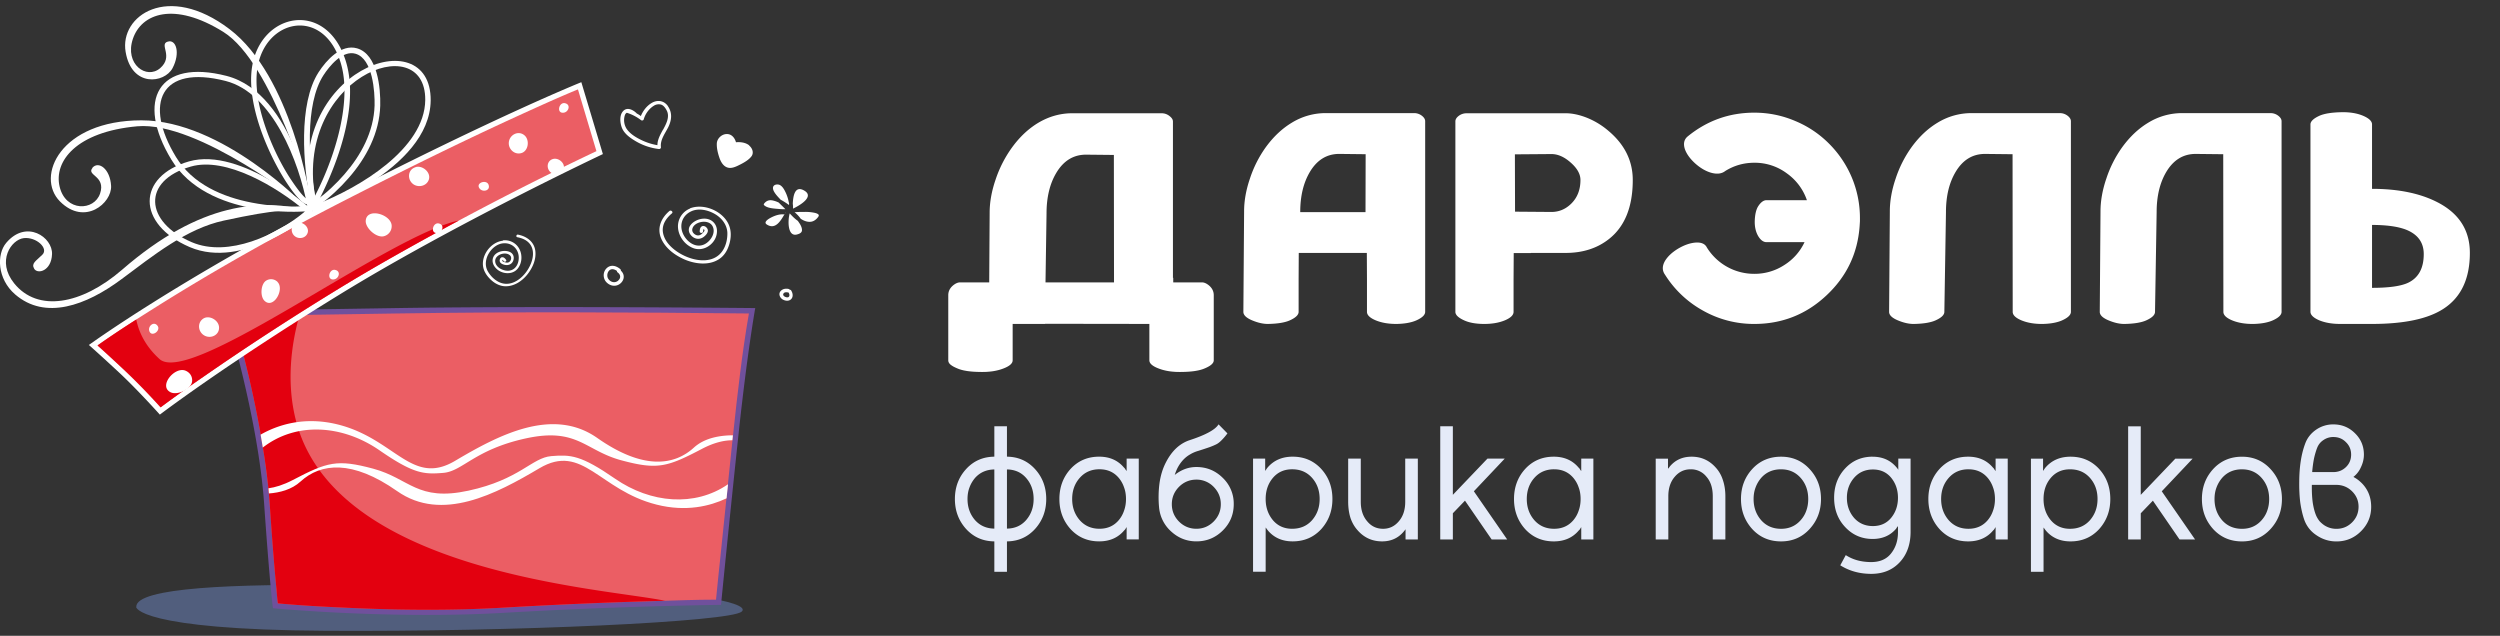 <svg xmlns="http://www.w3.org/2000/svg" width="232" height="59" fill="none"><rect width="100%" height="100%" fill="#333333" stroke="none"/><g fill-rule="evenodd" clip-path="url(#a)" clip-rule="evenodd"><path fill="#515E7D" d="M12.646 56.337c-.221-3.675 37.558-1.264 43.407-1.472 5.85-.21 13.814.95 12.783 1.89-1.031.95-21.104 1.889-38.568 1.784s-17.633-2.202-17.633-2.202z"/><path fill="#70509C" d="M20.904 28.861s3.051 9.824 3.609 17.914c.568 8.09.82 9.667.82 9.667s10.931 1.054 21.599.417a474 474 0 0 1 19.978-.73s.81-8.195 1.63-15.868c.821-7.673 1.547-11.671 1.547-11.671s-20.104-.209-33.329 0c-13.213.209-15.864.26-15.864.26z"/><path fill="#EB5E64" d="M66.447 55.638c.095-1.065.358-3.497.421-4.103.337-3.33.684-6.65 1.031-9.97.053-.459.095-.907.147-1.367.39-3.654.821-7.474 1.452-11.107-10.889-.115-21.83-.167-32.698 0-5.07.083-10.141.146-15.212.25 1.283 4.26 2.346 8.936 2.977 13.269.2 1.378.368 2.766.463 4.144.179 2.62.368 5.24.62 7.86.043.45.085.92.138 1.379 2.114.198 4.26.313 6.375.407 4.902.219 9.858.26 14.74-.021 4.66-.271 9.33-.47 14.002-.605 1.841-.053 3.703-.126 5.555-.126z"/><path fill="#E3000F" d="M27.795 29.237c-.694 2.453-1.283 6.065-.337 9.771 3.609 14.197 28.532 15.565 34.266 16.744l-.821.021c-4.671.136-9.342.334-14.003.606-4.881.292-9.836.25-14.739.02-2.115-.093-4.26-.208-6.375-.406-.064-.46-.095-.93-.137-1.378-.253-2.61-.442-5.24-.62-7.861a55 55 0 0 0-.464-4.144 96 96 0 0 0-2.977-13.269c2.072-.041 4.145-.073 6.217-.114z"/><path fill="#fff" d="M69.53 13.495c-.326-.272-.831-.334-1.231-.293-.116-.417-.421-.793-.894-.762-.442.021-.863.418-.884.867-.021.46.105.94.252 1.367.137.386.38.794.8.888.4.094.842-.157 1.178-.324.358-.188.758-.418 1-.752.22-.323.063-.74-.221-.97zM61.524 12.033c-.242.449-.516.919-.516 1.44a5.6 5.6 0 0 1-1.515-.49c-.494-.24-1.03-.564-1.346-1.033a1.5 1.5 0 0 1-.168-1.232c.042-.136.105-.21.189-.25h.01a4.2 4.2 0 0 1 1.305.678c.074.062.221.041.253-.063.147-.511.473-.97.915-1.253a.85.85 0 0 1 .652-.135c.284.062.474.365.59.605.273.585-.096 1.242-.358 1.733zm.463-2.182c-.358-.522-.968-.605-1.483-.313-.463.261-.832.73-1.032 1.232a3 3 0 0 0-.4-.25c0-.021-.02-.042-.041-.053-.358-.323-.884-.553-1.242-.115-.305.376-.252.992-.105 1.43.2.606.8 1.024 1.336 1.337a5.5 5.5 0 0 0 2.125.71c.105.01.2-.063.19-.178-.084-.668.389-1.274.673-1.837.316-.637.41-1.326-.021-1.952zM64.038 19.351a1.78 1.78 0 0 0-1.115 1.827c.074.773.62 1.545 1.41 1.848.8.302 1.62-.146 1.988-.783.305-.533.337-1.305-.242-1.733-.652-.47-1.673-.125-2.04.438-.211.324-.127.7.167.971.38.345.842.303 1.179 0 .252-.22.463-.543.147-.835-.095-.094-.273-.146-.39-.084-.178.095-.2.293-.21.47-.01.188.305.199.316 0 0-.031.021-.177.042-.208 0 0 .032.01.053.041.105.125-.074.25-.158.345-.169.177-.39.271-.642.135-.21-.114-.347-.323-.294-.542.147-.668 1.451-.94 1.851-.293.379.627-.147 1.43-.705 1.712-.841.428-1.715-.25-2.03-1.012-.337-.804-.032-1.65.757-2.026.663-.323 1.515-.156 2.168.21.683.375 1.188 1.033 1.21 1.784.01.595-.137 1.232-.485 1.712-1.178 1.65-4.124.564-5.134-.887-.263-.386-.42-.845-.368-1.284.063-.553.421-1.002.842-1.357.147-.125-.084-.344-.232-.22-.778.658-1.199 1.619-.736 2.621.42.908 1.347 1.566 2.293 1.942.937.365 2.073.47 2.925-.021.453-.25.768-.658.957-1.128.243-.595.348-1.325.137-1.962-.452-1.378-2.335-2.224-3.682-1.691zM74.717 19.665c-.306 0-.674 0-.979.03.21.168.41.377.568.606.232.157.484.261.737.282.347.032.62-.125.83-.386.074-.084.169-.209.064-.303-.137-.115-.347-.146-.516-.177a4 4 0 0 0-.726-.052zm-1.147-.762c.02.167.031.323.02.459.621-.292 2.01-1.107 1.053-1.67-.863-.512-1.042.448-1.073 1.221zm-.337.03a1 1 0 0 0-.042-.198 3.6 3.6 0 0 0-.305-.918c-.116-.24-.274-.522-.516-.647-.168-.084-.473-.073-.589.104-.22.345.347.919.558 1.148.031.032.063.063.094.105.274.146.548.323.79.5v-.093zm.715 2.83c-.873.22-.852-1.315-.662-1.963.22.25.473.501.757.7l.19.282c.105.177.21.407.189.616-.032.23-.274.313-.474.365m-1.094-2.025c0 .083-.042.167-.157.156-.39-.031-.821.126-1.158.303-.179.094-.736.407-.379.637.842.543 1.337-.428 1.726-1.096zm.032-.324c-.284.01-.579-.02-.852-.042-.337-.031-.863-.073-1.126-.334-.084-.083.042-.188.095-.25.2-.188.42-.24.694-.188.19.042.379.104.568.198.21.209.421.407.62.616M73.223 27.514c-.085.146-.316.063-.421 0s-.158-.167-.095-.271c.074-.136.274-.136.41-.105h.053c.074.115.126.25.053.386zm.21-.553a.18.18 0 0 0-.147-.073.16.16 0 0 0-.105-.073c-.295-.063-.6 0-.779.25-.158.24-.031.543.19.7.252.167.63.219.841-.021.2-.22.137-.564-.021-.794zM57.368 26.042c-.273.23-.641.178-.873-.104-.2-.23-.168-.574 0-.793.21-.25.516-.178.758 0 0 .041 0 .094.063.135.294.21.315.533.042.762zm.253-.929s0-.094-.053-.135c-.4-.345-.936-.46-1.315-.042-.315.344-.305.908.021 1.253.379.396.947.448 1.336.083.358-.334.369-.835 0-1.159zM8.248 32.014s8.385-6.097 23.23-13.717c14.843-7.62 22.47-10.67 22.47-10.67l2 6.672s-13.93 6.566-24.524 13.09c-10.594 6.514-16.59 11.087-16.59 11.087s-1.968-2.203-3.714-3.842c-1.746-1.629-2.883-2.63-2.883-2.63z"/><path fill="#EB5E64" d="M9.048 32.066c.82.73 1.62 1.472 2.42 2.223a61 61 0 0 1 3.43 3.518c1.293-.97 2.64-1.91 3.976-2.839 4.008-2.787 8.122-5.439 12.288-8.007a155 155 0 0 1 5.229-3.08 293 293 0 0 1 18.958-9.854l-1.715-5.731c-1.726.71-3.451 1.493-5.145 2.265-5.66 2.579-11.246 5.345-16.77 8.174-5.838 2.996-11.593 6.211-17.148 9.698-1.841 1.159-3.745 2.36-5.523 3.622z"/><path fill="#fff" d="M28.195 19.623s-8.921.73-12.288-4.802c-3.356-5.533-1.189-9.396 5.113-7.778 6.312 1.619 8.048 12.496 8.048 12.496l-.883.094zm.316-.533c-.758-4.05-3.198-10.46-7.575-11.577-6.05-1.545-7.627 2.088-4.597 7.068 1.525 2.505 4.323 3.706 7.048 4.227 1.442.282 3.293.439 4.745.324l.39-.042z"/><path fill="#fff" d="M28.563 20.072s-5.965 4.99-10.952 2.86c-4.976-2.14-4.923-6.566-.073-7.954 4.85-1.389 11.54 4.593 11.54 4.593zm-.358-.376.127-.125c-2.652-2.234-7.365-5.053-10.626-4.113-4.545 1.305-4.303 5.125.084 7.015 3.409 1.461 7.954-.72 10.426-2.777z"/><path fill="#fff" d="M28.437 18.944c-1.094-.073-5.818-7.61-5.05-12.704s6.912-6.316 8.7-.575c1.79 5.742-3.008 13.853-3.008 13.853zm.494-.209c1.915-3.466 3.861-9.134 2.673-12.944-1.62-5.2-7.028-4.04-7.722.563-.242 1.618.105 3.435.61 5.011a22.4 22.4 0 0 0 2.23 4.865c.253.407 1.305 2.015 1.757 2.223h.147l.305.293z"/><path fill="#fff" d="M28.816 18.788C26.396 6.48 40.03 1.698 39.967 9.319c-.063 6.483-10.951 10.325-10.951 10.325l-.19-.856zm.547.177c3.934-1.514 10.057-5.146 10.1-9.687.063-6.807-12.404-2.046-10.153 9.437z"/><path fill="#fff" d="M28.806 18.704c-.674-3.33-1.147-9.061.767-12.016.716-1.096 2.073-2.63 3.567-2.202 1.894.553 2.188 3.685 2.146 5.313-.074 2.537-1.283 4.834-2.925 6.713-.778.897-1.756 1.826-2.735 2.505l-.663.46-.158-.784zm.515-.105c.936-.636 1.915-1.586 2.64-2.422 1.537-1.764 2.726-3.945 2.8-6.388.03-1.243-.159-4.333-1.768-4.802-1.21-.355-2.43 1.158-2.967 1.983-1.757 2.693-1.4 8.132-.694 11.619zM8.575 15.593c-.569.7 1.262.72.715 2.36-.547 1.638-3.198 1.722-3.756-.627s1.536-5.094 7.207-5.606c5.67-.5 15.549 7.37 15.549 7.37s-7.648-7.933-15.17-7.923-9.858 5.21-7.554 7.527c2.304 2.307 4.829.146 4.744-1.441s-1.178-2.36-1.746-1.67z"/><path fill="#fff" d="M3.177 24.946c.316.522 1.589.21 1.652-1.357.074-1.565-2.378-3.267-4.25-1.054-.905 1.065-.842 3.34.82 4.781 2.799 2.422 6.586 1.044 9.88-1.41 2.934-2.181 6.027-4.697 9.5-5.438 5.08-1.096 6.048-.981 7.942-.908-4.397-1.159-10.1-.856-17.39 5.47-3.788 3.278-7.849 3.956-10.016 1.263-1.662-2.056-.273-4.06.894-4.196 1.168-.126 2.315.95 1.726 1.534-.59.595-1.063.793-.758 1.315M15.54 3.87c-.79.271.588 1.347-.674 2.453-1.263 1.096-3.325-.365-2.536-2.714s3.809-3.507 8.396-.647 8.048 15.377 8.048 15.377S27.038 7.054 21.294 2.7C15.56-1.652 11.089 1.479 11.657 4.81c.558 3.33 3.609 2.923 4.356 1.513.747-1.42.326-2.724-.463-2.453z"/><path fill="#E3000F" d="M12.646 29.654c.22 1.096.789 2.422 2.156 3.664 2.84 2.6 21.262-11.514 27.774-12.85a314 314 0 0 0-6.175 3.403 185 185 0 0 0-5.229 3.08 258 258 0 0 0-12.288 8.006 126 126 0 0 0-3.976 2.84 60 60 0 0 0-3.43-3.518c-.8-.741-1.6-1.493-2.42-2.224a93 93 0 0 1 3.588-2.4"/><path fill="#fff" d="M46.68 22.306a1.51 1.51 0 0 1 1.535.835c.274.553.232 1.294-.178 1.795-.421.512-1.168.512-1.694.21-.432-.251-.779-.763-.568-1.274.242-.564 1.083-.72 1.578-.47.273.146.378.428.294.73-.105.376-.441.522-.8.45-.273-.063-.546-.199-.462-.512.031-.105.126-.209.231-.198.158 0 .263.125.348.24.094.125-.127.25-.21.125-.022-.02-.096-.115-.117-.125 0 0-.02.02-.02.052-.011.125.157.146.252.177.19.063.379.042.494-.146.095-.156.105-.344-.02-.48-.39-.407-1.39-.104-1.39.501 0 .574.705.93 1.21.908.758-.031 1.063-.814.958-1.45-.116-.68-.674-1.139-1.378-1.097-.59.031-1.105.46-1.39.95-.304.512-.378 1.159-.073 1.67.242.418.61.783 1.052.992 1.505.69 3.051-1.17 3.125-2.537.02-.365-.063-.73-.295-1.023-.284-.355-.715-.532-1.157-.616-.158-.03-.084-.271.063-.24.81.157 1.505.658 1.61 1.514.095.783-.253 1.576-.747 2.192-.484.606-1.22 1.096-2.01 1.086-.42 0-.81-.167-1.136-.407-.41-.313-.8-.773-.926-1.284-.273-1.117.653-2.401 1.8-2.537zM13.845 30.677c.168.679 1.115.031.779-.438-.327-.46-.884 0-.779.438M20.326 30.343c-.053-.668-.979-1.17-1.526-.73-.494.396-.4 1.137.084 1.471.61.428 1.505.032 1.442-.741M17.232 34.405c-1.01-.439-2.577 1.44-1.388 2.004.62.292 1.872-.282 1.978-.981.063-.46-.18-.846-.59-1.023M30.983 25.928c-.705.094-.442-1.023.137-.877.557.136.315.825-.137.877M27.553 20.677c.516-.157 1.168.386 1 .918-.148.48-.737.627-1.136.366-.495-.324-.463-1.107.136-1.284M25.754 26.168c.674.678-.368 2.537-1.199 1.754-.442-.407-.368-1.608.179-1.9a.85.85 0 0 1 1.03.146zM40.599 21.617c-.705.094-.442-1.023.136-.877.558.136.316.825-.136.877M38.558 15.51c.641-.199 1.451.48 1.241 1.148-.19.595-.926.772-1.41.46-.62-.408-.578-1.379.169-1.598zM36.349 20.98c0-1.097-2.357-1.775-2.41-.47-.02.678 1.01 1.597 1.694 1.409a.96.96 0 0 0 .715-.94M44.523 17.514c-.453-.543.641-.908.82-.355.18.543-.536.7-.82.355M48.678 12.565c.505.439.358 1.483-.326 1.65-.61.156-1.157-.366-1.136-.95.021-.73.873-1.211 1.462-.7M51.308 14.758c.516-.157 1.168.386 1 .919-.148.48-.737.626-1.136.365-.495-.324-.463-1.107.136-1.284M52.308 10.457c-.705.093-.442-1.024.137-.877.557.135.316.824-.137.877M24.187 40.334c1.472-.845 3.966-1.743 7.174-.94 5.313 1.337 6.85 5.753 10.868 3.373s9.048-5.043 13.203-2.12c4.166 2.923 7.08 2.61 8.964.888 1.01-.919 2.472-1.138 3.619-1.138l-.053.46c-.726 0-1.662.187-2.83.803-3.209 1.68-4.113 1.963-7.48 1.054-3.366-.908-4.071-3.069-8.837-2.035s-5.881 3.058-7.68 3.204-2.735.105-5.923-2.098c-3.42-2.36-7.722-2.672-10.826-.25-.063-.397-.136-.794-.2-1.2"/><path fill="#fff" d="M67.405 46.253c-1.505.71-3.735 1.273-6.48.574-5.314-1.336-6.85-5.752-10.868-3.372-4.02 2.38-9.048 5.042-13.204 2.12-4.166-2.924-7.08-2.61-8.963-.888-.82.752-1.936 1.034-2.935 1.107-.01-.157-.032-.314-.042-.48.62-.084 1.367-.303 2.251-.763 3.209-1.68 4.113-1.962 7.48-1.054s4.072 3.07 8.837 2.036c4.766-1.034 5.881-3.06 7.68-3.205 1.8-.146 2.736-.105 5.923 2.098 3.293 2.276 7.396 2.641 10.479.511l-.137 1.295z"/></g><path fill="#fff" d="m103.367 14.379-2.584-.027q-1.75 0-2.761 1.695-.903 1.518-.903 3.76l-.096 6.398h6.358zm5.51 11.826h2.666q.315 0 .67.3.423.37.424.89v6.043q0 .41-.875.765-.711.3-2.106.315-1.23.027-2.119-.315-.875-.328-.875-.766v-3.376l-9.68-.014v.014h-3.007v3.377q0 .436-.875.765-.89.342-2.12.315-1.395-.014-2.105-.315-.396-.164-.56-.287-.315-.205-.315-.478v-6.044q0-.519.424-.888.355-.3.67-.3H91.8v-.151l.04-6.317q0-1.463.548-3.062a11 11 0 0 1 1.53-2.994q1.054-1.45 2.407-2.27 1.504-.902 3.186-.902h8.271q.438 0 .766.273.3.233.301.492v14.506h.027zm17.855-11.894-2.447-.028q-1.736 0-2.734 1.682-.89 1.503-.889 3.719h6.057zm5.524-3.063v17.691q0 .424-.82.793-.684.3-1.778.329-1.148.014-1.982-.329-.82-.341-.821-.793v-3.035l-.013-2.433h-6.317l-.013 2.433v3.035q0 .424-.821.793-.67.3-1.982.329-.684.014-1.504-.329-.82-.341-.82-.793l.068-9.324q0-1.449.533-3.021a10.7 10.7 0 0 1 1.504-2.967q1.053-1.436 2.393-2.242a6 6 0 0 1 3.144-.889h8.19q.423 0 .752.26.287.233.287.492m8.34 8.395 3.377.027q1.038 0 1.818-.752.875-.847.875-2.215 0-.82-.902-1.613-.89-.793-1.791-.793l-3.391.027zm-4.485-9.133h9.174q.93 0 1.996.424 1.108.45 2.024 1.244 2.215 1.886 2.215 4.525 0 3.747-2.215 5.483-1.627 1.285-4.02 1.285h-3.24.014v.013h-1.586l-.014 2.42v3.035q0 .452-.82.793-.834.342-1.983.329-1.093-.015-1.777-.329-.82-.369-.82-.793V11.263q0-.261.287-.492.328-.26.765-.26m36.491 9.789v.232l-.028.438q-.273 3.828-3.09 6.453-2.816 2.639-6.685 2.639A9.6 9.6 0 0 1 158 28.803a9.7 9.7 0 0 1-3.486-3.309q-.411-.574 0-1.285.382-.629 1.216-1.135.834-.492 1.586-.56.82-.068 1.08.45a5.16 5.16 0 0 0 4.403 2.448 5.04 5.04 0 0 0 2.789-.82 5 5 0 0 0 1.873-2.12h-3.527q-.438.001-.78-.574-.327-.573-.314-1.367.027-.915.314-1.38.369-.575.78-.575h3.746a5.06 5.06 0 0 0-1.86-2.488 4.97 4.97 0 0 0-3.021-.985q-1.463 0-2.694.766-.506.398-1.353.15-.752-.231-1.463-.874-.697-.643-.93-1.3-.246-.751.246-1.175 2.708-2.215 6.194-2.215 1.996 0 3.814.78a9.6 9.6 0 0 1 3.117 2.091 9.8 9.8 0 0 1 2.106 3.117 9.7 9.7 0 0 1 .766 3.815zm10.349-9.803h8.19q.423 0 .752.26.287.233.287.492v17.691q0 .424-.821.793-.683.3-1.777.329-1.148.014-1.982-.329-.82-.341-.821-.793l-.013-14.628-2.557-.028q-1.737 0-2.734 1.682-.89 1.503-.889 3.719l-.15 9.255q0 .424-.821.793-.67.3-1.982.329-.684.014-1.504-.329-.82-.341-.82-.793l.068-9.324q0-1.449.533-3.021a10.7 10.7 0 0 1 1.504-2.967q1.052-1.436 2.393-2.242a6 6 0 0 1 3.144-.889m19.551 0h8.189q.425 0 .752.26.288.233.287.492v17.691q0 .424-.82.793-.684.3-1.777.329-1.149.014-1.983-.329-.82-.341-.82-.793l-.014-14.628-2.556-.028q-1.736 0-2.735 1.682-.888 1.503-.888 3.719l-.151 9.255q0 .424-.82.793-.67.3-1.982.329-.684.014-1.504-.329-.82-.341-.821-.793l.069-9.324q0-1.449.533-3.021a10.7 10.7 0 0 1 1.504-2.967q1.053-1.436 2.392-2.242a6 6 0 0 1 3.145-.889m17.623 10.377v5.838q2.365 0 3.363-.479 1.436-.696 1.436-2.652 0-1.599-1.613-2.256-1.135-.45-3.186-.451m0-9.324v5.974q3.609 0 6.016 1.217 3.062 1.545 3.062 4.73 0 3.624-2.488 5.21-2.16 1.38-6.59 1.38h-2.857q-1.176.014-2.024-.328-.834-.355-.834-.806V11.549q0-.424.834-.807.683-.3 2.024-.328 1.175-.027 2.023.328.834.356.834.807"/><path fill="#E5EBF8" d="M92.275 42.38v-2.82h1.17v2.82q1.56.015 2.595 1.14 1.05 1.14 1.05 2.79 0 1.635-1.05 2.79-1.035 1.125-2.595 1.14v2.82h-1.17v-2.82q-1.575-.015-2.61-1.14-1.05-1.155-1.05-2.79 0-1.65 1.05-2.79 1.035-1.125 2.61-1.14m0 6.676v-5.49q-1.095.015-1.785.78-.345.405-.525.9-.18.48-.18 1.064 0 1.155.705 1.965.69.765 1.785.78m1.17-5.49v5.49q1.095-.015 1.77-.78.705-.81.705-1.966 0-1.17-.705-1.965-.675-.765-1.77-.78m11.107-1.006h1.125v7.5h-1.125v-1.14a1 1 0 0 0-.105.166.5.5 0 0 1-.12.135q-.855 1.02-2.325 1.02-1.605 0-2.655-1.14-1.035-1.155-1.035-2.79 0-1.65 1.035-2.79 1.05-1.14 2.655-1.14 1.455 0 2.31 1.02.075.06.12.15.06.09.12.164zm-2.52.99q-1.125 0-1.83.796-.705.795-.705 1.965 0 1.155.705 1.965.705.794 1.83.794 1.11 0 1.785-.794.33-.39.495-.886.18-.495.18-1.08 0-.6-.18-1.08a2.7 2.7 0 0 0-.495-.884q-.675-.795-1.785-.795m11.049-4.17.825.84q-.255.345-.51.6-.24.255-.48.39-.225.12-.66.285-.435.15-1.05.346-.42.12-.765.33-.345.194-.63.495-.255.27-.465.63-.195.345-.33.78.915-.735 2.01-.736 1.44 0 2.46 1.02a3.3 3.3 0 0 1 1.005 2.43q0 1.425-1.005 2.43-1.02 1.02-2.46 1.02-1.35 0-2.355-.93a3.4 3.4 0 0 1-1.11-2.235 10 10 0 0 1 .045-2.265q.15-1.035.57-1.86.825-1.635 2.22-2.1 2.25-.735 2.685-1.47m-2.055 5.13q-.945 0-1.62.675-.66.675-.66 1.605t.66 1.605q.675.675 1.62.675.93 0 1.605-.675.66-.675.66-1.605t-.66-1.605a2.2 2.2 0 0 0-1.605-.675m6.382-1.95v1.14q.06-.075.105-.15.06-.09.12-.164.87-1.006 2.325-1.006 1.605 0 2.655 1.14 1.035 1.14 1.035 2.79 0 1.635-1.035 2.79-1.05 1.14-2.655 1.14-1.425 0-2.28-.99l-.105-.135q-.06-.09-.12-.165v4.11h-1.17v-10.5zm2.505 6.51q1.14 0 1.845-.794.705-.81.705-1.966 0-1.17-.705-1.965-.705-.794-1.845-.794-1.11 0-1.785.794-.675.796-.675 1.965 0 1.155.675 1.965.675.795 1.785.796m5.197-6.51h1.17v4.005q0 1.125.6 1.816.57.69 1.47.69.87 0 1.455-.69.6-.69.6-1.815V42.56h1.17v7.5h-1.14v-.945l-.09.12a.6.6 0 0 0-.075.09q-.765.915-2.01.915-1.365 0-2.265-1.02-.45-.495-.675-1.17-.21-.675-.21-1.5zm8.544 7.5v-10.5h1.17v6.36l3.21-3.36h1.605l-2.865 3.03 3.09 4.47h-1.44l-2.475-3.6-1.125 1.17v2.43zm13.086-7.5h1.125v7.5h-1.125v-1.14a1 1 0 0 0-.105.166.5.5 0 0 1-.12.135q-.855 1.02-2.325 1.02-1.605 0-2.655-1.14-1.035-1.155-1.035-2.79 0-1.65 1.035-2.79 1.05-1.14 2.655-1.14 1.455 0 2.31 1.02.075.06.12.15.06.09.12.164zm-2.52.99q-1.125 0-1.83.796-.705.795-.705 1.965 0 1.155.705 1.965.705.794 1.83.794 1.11 0 1.785-.794.33-.39.495-.886.18-.495.18-1.08 0-.6-.18-1.08a2.7 2.7 0 0 0-.495-.884q-.675-.795-1.785-.795m15.895 6.51h-1.17v-4.004q0-1.155-.585-1.815a1.82 1.82 0 0 0-1.47-.69q-.885 0-1.47.69-.6.69-.6 1.815v4.005h-1.17v-7.5h1.14v.944a1 1 0 0 1 .09-.105q.045-.06.075-.105.765-.915 2.025-.915 1.35 0 2.25 1.02.45.495.66 1.17.225.675.225 1.5zm5.169-7.68q1.59 0 2.64 1.14 1.065 1.14 1.065 2.79 0 1.635-1.065 2.79-1.05 1.14-2.64 1.14-1.62 0-2.67-1.14-1.05-1.155-1.05-2.79 0-1.65 1.05-2.79t2.67-1.14m0 1.17q-1.14 0-1.845.796-.345.405-.525.9-.18.48-.18 1.064 0 1.155.705 1.965.705.795 1.845.796 1.11 0 1.815-.795.36-.405.525-.886.18-.495.18-1.08 0-1.17-.705-1.965-.705-.794-1.815-.794m8.523.016q-1.065 0-1.74.764-.675.78-.675 1.86 0 1.095.675 1.876.675.75 1.74.75 1.05 0 1.68-.75.645-.78.645-1.876 0-1.094-.645-1.874-.63-.75-1.68-.75m-.03-1.186q1.38 0 2.205.975.045.045.09.106.045.06.09.135V42.56h1.14v6.78q0 1.755-1.005 2.834t-2.64 1.08q-1.62 0-2.88-.794l.51-.945q.99.645 2.355.645 1.215 0 1.845-.796.645-.81.645-1.965v-.57a1 1 0 0 0-.165.226q-.81.96-2.19.96-1.53 0-2.565-1.125-1.005-1.08-1.005-2.7 0-1.605 1.005-2.7 1.02-1.11 2.565-1.11m11.415.18h1.125v7.5h-1.125v-1.14a1 1 0 0 0-.105.166.5.5 0 0 1-.12.135q-.855 1.02-2.325 1.02-1.605 0-2.655-1.14-1.035-1.155-1.035-2.79 0-1.65 1.035-2.79 1.05-1.14 2.655-1.14 1.455 0 2.31 1.02.075.06.12.15.06.09.12.164zm-2.52.99q-1.125 0-1.83.796-.705.795-.705 1.965 0 1.155.705 1.965.705.794 1.83.794 1.11 0 1.785-.794.33-.39.495-.886.18-.495.18-1.08 0-.6-.18-1.08a2.7 2.7 0 0 0-.495-.884q-.675-.795-1.785-.795m6.924-.99v1.14q.06-.075.105-.15.06-.09.12-.164.87-1.006 2.325-1.006 1.605 0 2.655 1.14 1.035 1.14 1.035 2.79 0 1.635-1.035 2.79-1.05 1.14-2.655 1.14-1.425 0-2.28-.99l-.105-.135q-.06-.09-.12-.165v4.11h-1.17v-10.5zm2.505 6.51q1.14 0 1.845-.794.705-.81.705-1.966 0-1.17-.705-1.965-.705-.794-1.845-.794-1.11 0-1.785.794-.675.796-.675 1.965 0 1.155.675 1.965.675.795 1.785.796m5.391.99v-10.5h1.17v6.36l3.21-3.36h1.605l-2.865 3.03 3.09 4.47h-1.44l-2.475-3.6-1.125 1.17v2.43zm10.566-7.68q1.59 0 2.64 1.14 1.065 1.14 1.065 2.79 0 1.635-1.065 2.79-1.05 1.14-2.64 1.14-1.62 0-2.67-1.14-1.05-1.155-1.05-2.79 0-1.65 1.05-2.79t2.67-1.14m0 1.17q-1.14 0-1.845.796-.345.405-.525.9-.18.48-.18 1.064 0 1.155.705 1.965.705.795 1.845.796 1.11 0 1.815-.795.36-.405.525-.886.18-.495.18-1.08 0-1.17-.705-1.965-.705-.794-1.815-.794m8.477-4.17q1.185 0 2.01.825.825.81.825 1.98 0 .6-.285 1.185-.12.27-.3.495-.165.21-.39.39.375.195.675.48.3.27.525.63.45.72.45 1.666 0 1.32-.945 2.264-.945.945-2.28.945-1.005 0-1.845-.57a2.83 2.83 0 0 1-1.155-1.485q-.24-.72-.36-1.59-.105-.885-.09-1.934.015-2.056.54-3.465.285-.81 1.02-1.32a2.77 2.77 0 0 1 1.605-.495m0 1.17q-.495 0-.9.27-.21.135-.36.316-.135.164-.225.374-.165.405-.3.99-.12.585-.18 1.306h1.95q.705 0 1.185-.465t.48-1.156-.48-1.154q-.465-.48-1.17-.48m-1.995 4.44q-.015.96.09 1.695.12.735.33 1.2.12.255.3.48.195.21.435.375.51.33 1.125.33.855 0 1.455-.6t.6-1.454q0-.84-.615-1.44-.6-.585-1.47-.586z"/><defs><clipPath id="a"><path fill="#fff" d="M0 .56h76v58H0z"/></clipPath></defs></svg>